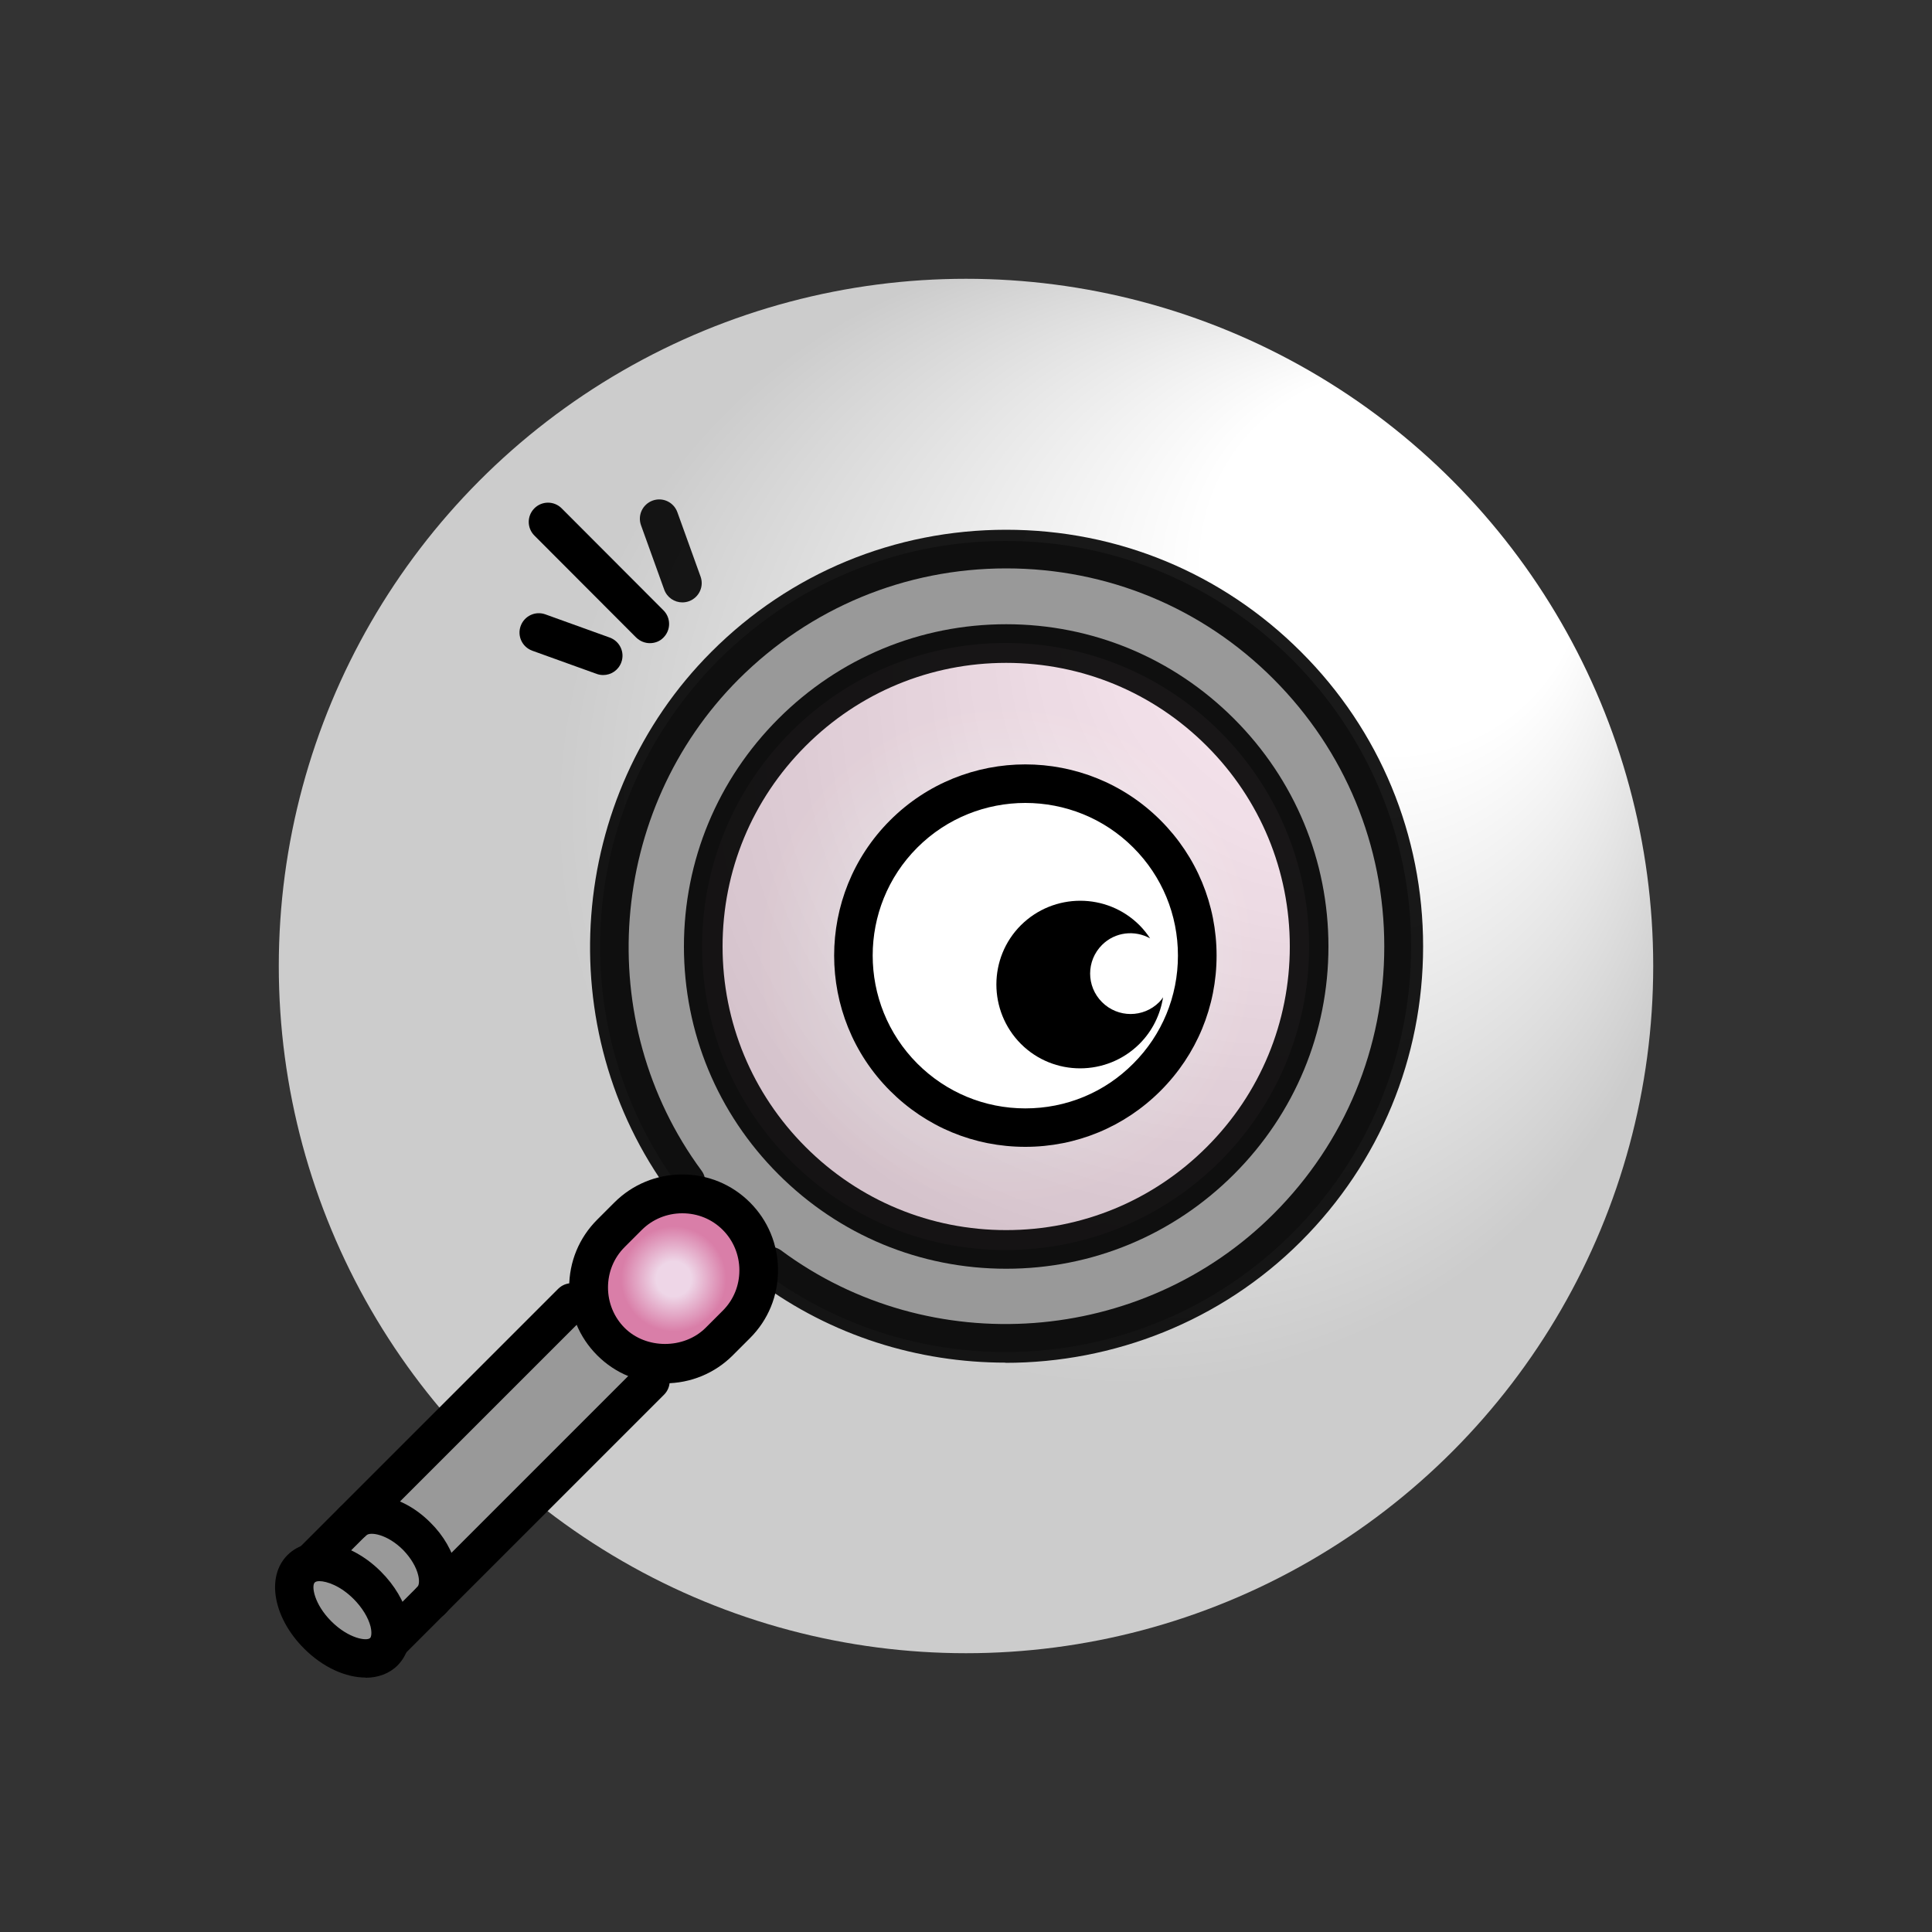<?xml version="1.0" encoding="UTF-8"?><svg id="Capa_3" xmlns="http://www.w3.org/2000/svg" xmlns:xlink="http://www.w3.org/1999/xlink" viewBox="0 0 100 100"><rect x="0" y="0" width="100" height="100" fill="#333333" stroke="none"/><defs><style>.cls-1{fill:#fff;}.cls-2{fill:#999;}.cls-3{fill:url(#Degradado_sin_nombre_3-2);}.cls-4{fill:url(#Degradado_sin_nombre_15);}.cls-5{opacity:.2;}.cls-6{opacity:.9;}.cls-7{fill:url(#Degradado_sin_nombre_3);}</style><radialGradient id="Degradado_sin_nombre_15" cx="50" cy="50" fx="79.27" fy="22.38" r="41.02" gradientUnits="userSpaceOnUse"><stop offset=".24" stop-color="#fff"/><stop offset=".72" stop-color="#ccc"/></radialGradient><radialGradient id="Degradado_sin_nombre_3" cx="52.07" cy="49.45" fx="52.07" fy="49.45" r="17.82" gradientUnits="userSpaceOnUse"><stop offset=".24" stop-color="#eed6e7"/><stop offset=".72" stop-color="#d97ea8"/></radialGradient><radialGradient id="Degradado_sin_nombre_3-2" cx="34.87" cy="66.2" fx="34.87" fy="66.2" r="3.78" xlink:href="#Degradado_sin_nombre_3"/></defs><circle class="cls-4" cx="50" cy="50" r="35.57"/><g class="cls-5"><circle class="cls-7" cx="52.07" cy="49.45" r="17.82"/></g><circle class="cls-1" cx="53.07" cy="49.45" r="8.9"/><path d="m31.22,34.94c-.11,0-.23-.02-.34-.06l-3.33-1.2c-.52-.19-.79-.76-.6-1.28.19-.52.76-.79,1.28-.6l3.33,1.2c.52.19.79.76.6,1.28-.15.41-.53.66-.94.66Z"/><g class="cls-6"><path d="m35.32,31.18c-.41,0-.79-.25-.94-.66l-1.2-3.33c-.19-.52.08-1.09.6-1.28.52-.19,1.09.08,1.28.6l1.2,3.33c.19.52-.08,1.09-.6,1.28-.11.04-.23.06-.34.06Z"/></g><path d="m33.64,33.29c-.26,0-.51-.1-.71-.29l-5.27-5.28c-.39-.39-.39-1.02,0-1.41.39-.39,1.02-.39,1.41,0l5.27,5.28c.39.39.39,1.02,0,1.41-.19.2-.45.29-.71.29Z"/><path class="cls-2" d="m52.05,28c-11.59,0-20.99,9.4-20.99,20.99s9.4,20.99,20.99,20.99,20.99-9.4,20.99-20.99-9.4-20.99-20.99-20.99Zm0,36.7c-8.68,0-15.71-7.03-15.71-15.71s7.03-15.71,15.71-15.71,15.71,7.03,15.71,15.71-7.03,15.71-15.71,15.71Z"/><circle class="cls-3" cx="34.87" cy="66.2" r="3.78"/><polygon class="cls-2" points="15.25 81.9 30.05 67.42 31.87 69.97 33.67 71.49 19.88 85.48 17.03 85.48 15.25 81.9"/><g class="cls-6"><path d="m52.04,70.53c-4.5,0-9.01-1.38-12.8-4.2-.44-.33-.54-.96-.21-1.4.33-.44.96-.53,1.4-.21,7.72,5.73,18.68,4.92,25.49-1.89,3.7-3.7,5.73-8.61,5.73-13.84s-2.04-10.14-5.73-13.84-8.61-5.73-13.84-5.73-10.14,2.04-13.84,5.73c-6.79,6.79-7.62,17.73-1.93,25.44.33.44.23,1.07-.21,1.4-.45.33-1.07.23-1.4-.21-6.27-8.5-5.36-20.56,2.12-28.04,4.07-4.08,9.49-6.32,15.26-6.32s11.18,2.24,15.26,6.32c4.08,4.07,6.32,9.49,6.32,15.25s-2.24,11.18-6.32,15.26c-4.16,4.16-9.72,6.29-15.3,6.29Z"/></g><g class="cls-6"><path d="m52.08,65.67c-4.46,0-8.64-1.74-11.79-4.89-3.15-3.15-4.89-7.34-4.89-11.79s1.74-8.64,4.89-11.79c3.15-3.15,7.34-4.89,11.79-4.89s8.64,1.74,11.79,4.89,4.89,7.34,4.89,11.79-1.74,8.64-4.89,11.79h0c-3.15,3.15-7.34,4.89-11.79,4.89Zm0-31.36c-3.92,0-7.61,1.53-10.38,4.3s-4.3,6.46-4.3,10.38,1.53,7.61,4.3,10.38,6.46,4.3,10.38,4.3,7.61-1.53,10.38-4.3h0c2.77-2.77,4.3-6.46,4.3-10.38s-1.53-7.61-4.3-10.38c-2.77-2.77-6.46-4.3-10.38-4.3Z"/></g><path d="m34.42,71.6c-1.33,0-2.57-.51-3.51-1.45h0c-.93-.93-1.45-2.18-1.45-3.51s.51-2.57,1.45-3.51l.89-.89c.93-.93,2.18-1.45,3.51-1.45s2.57.51,3.51,1.45c.93.93,1.45,2.18,1.45,3.51s-.51,2.57-1.45,3.51l-.89.89c-.93.93-2.18,1.45-3.51,1.45Zm.89-8.8c-.79,0-1.54.31-2.09.86l-.89.89c-.56.56-.86,1.3-.86,2.09s.31,1.54.86,2.09h0c1.11,1.11,3.07,1.11,4.19,0l.89-.89c.56-.56.86-1.3.86-2.09s-.31-1.54-.86-2.09c-.56-.56-1.3-.86-2.09-.86Z"/><path d="m20.34,85.81c-.26,0-.51-.1-.71-.29-.39-.39-.39-1.02,0-1.41l13.33-13.33c.39-.39,1.02-.39,1.41,0s.39,1.02,0,1.41l-13.33,13.33c-.2.2-.45.29-.71.29Z"/><path d="m16.27,81.74c-.26,0-.51-.1-.71-.29-.39-.39-.39-1.02,0-1.41l13.33-13.33c.39-.39,1.02-.39,1.41,0s.39,1.02,0,1.41l-13.33,13.33c-.2.2-.45.29-.71.29Z"/><path d="m18.92,86.83c-1.02,0-2.2-.52-3.18-1.5-1.6-1.6-1.98-3.72-.86-4.84,1.12-1.12,3.24-.74,4.84.86.7.7,1.2,1.54,1.4,2.36.25.99.05,1.89-.54,2.49h0c-.43.43-1.02.64-1.66.64Zm-2.38-4.99c-.12,0-.2.02-.25.07-.18.18-.03,1.12.86,2.01s1.84,1.04,2.01.86h0c.05-.05.1-.25.02-.59-.12-.47-.44-.99-.88-1.43-.68-.68-1.39-.92-1.77-.92Z"/><path d="m22.32,83.83c-.26,0-.51-.1-.71-.29-.39-.39-.39-1.02,0-1.41.07-.07.11-.28.04-.58-.1-.44-.39-.92-.79-1.33-.81-.81-1.7-.95-1.9-.75-.39.39-1.02.39-1.41,0-.39-.39-.39-1.02,0-1.41,1.12-1.12,3.2-.79,4.73.75.68.67,1.15,1.49,1.33,2.3.22.96,0,1.85-.58,2.43-.2.2-.45.29-.71.29Z"/><path d="m53.07,59.36c-2.65,0-5.13-1.03-7-2.9-3.86-3.86-3.86-10.14,0-14s10.14-3.86,14,0c1.87,1.87,2.9,4.36,2.9,7s-1.03,5.13-2.9,7h0c-1.87,1.87-4.36,2.9-7,2.9Zm0-17.8c-2.02,0-4.05.77-5.59,2.31-3.08,3.08-3.08,8.09,0,11.18,1.49,1.49,3.48,2.32,5.59,2.32s4.1-.82,5.59-2.32h0c1.49-1.49,2.31-3.48,2.31-5.59s-.82-4.1-2.31-5.59c-1.54-1.54-3.56-2.31-5.59-2.31Z"/><path d="m60,51.87c-.82.82-2.14.82-2.96,0s-.82-2.14,0-2.96c.68-.68,1.7-.78,2.49-.34-.16-.24-.34-.47-.55-.68-1.69-1.69-4.44-1.69-6.14,0-1.69,1.69-1.69,4.44,0,6.14,1.69,1.69,4.44,1.69,6.14,0,.68-.68,1.08-1.53,1.22-2.41-.06.09-.12.17-.2.25Z"/></svg>